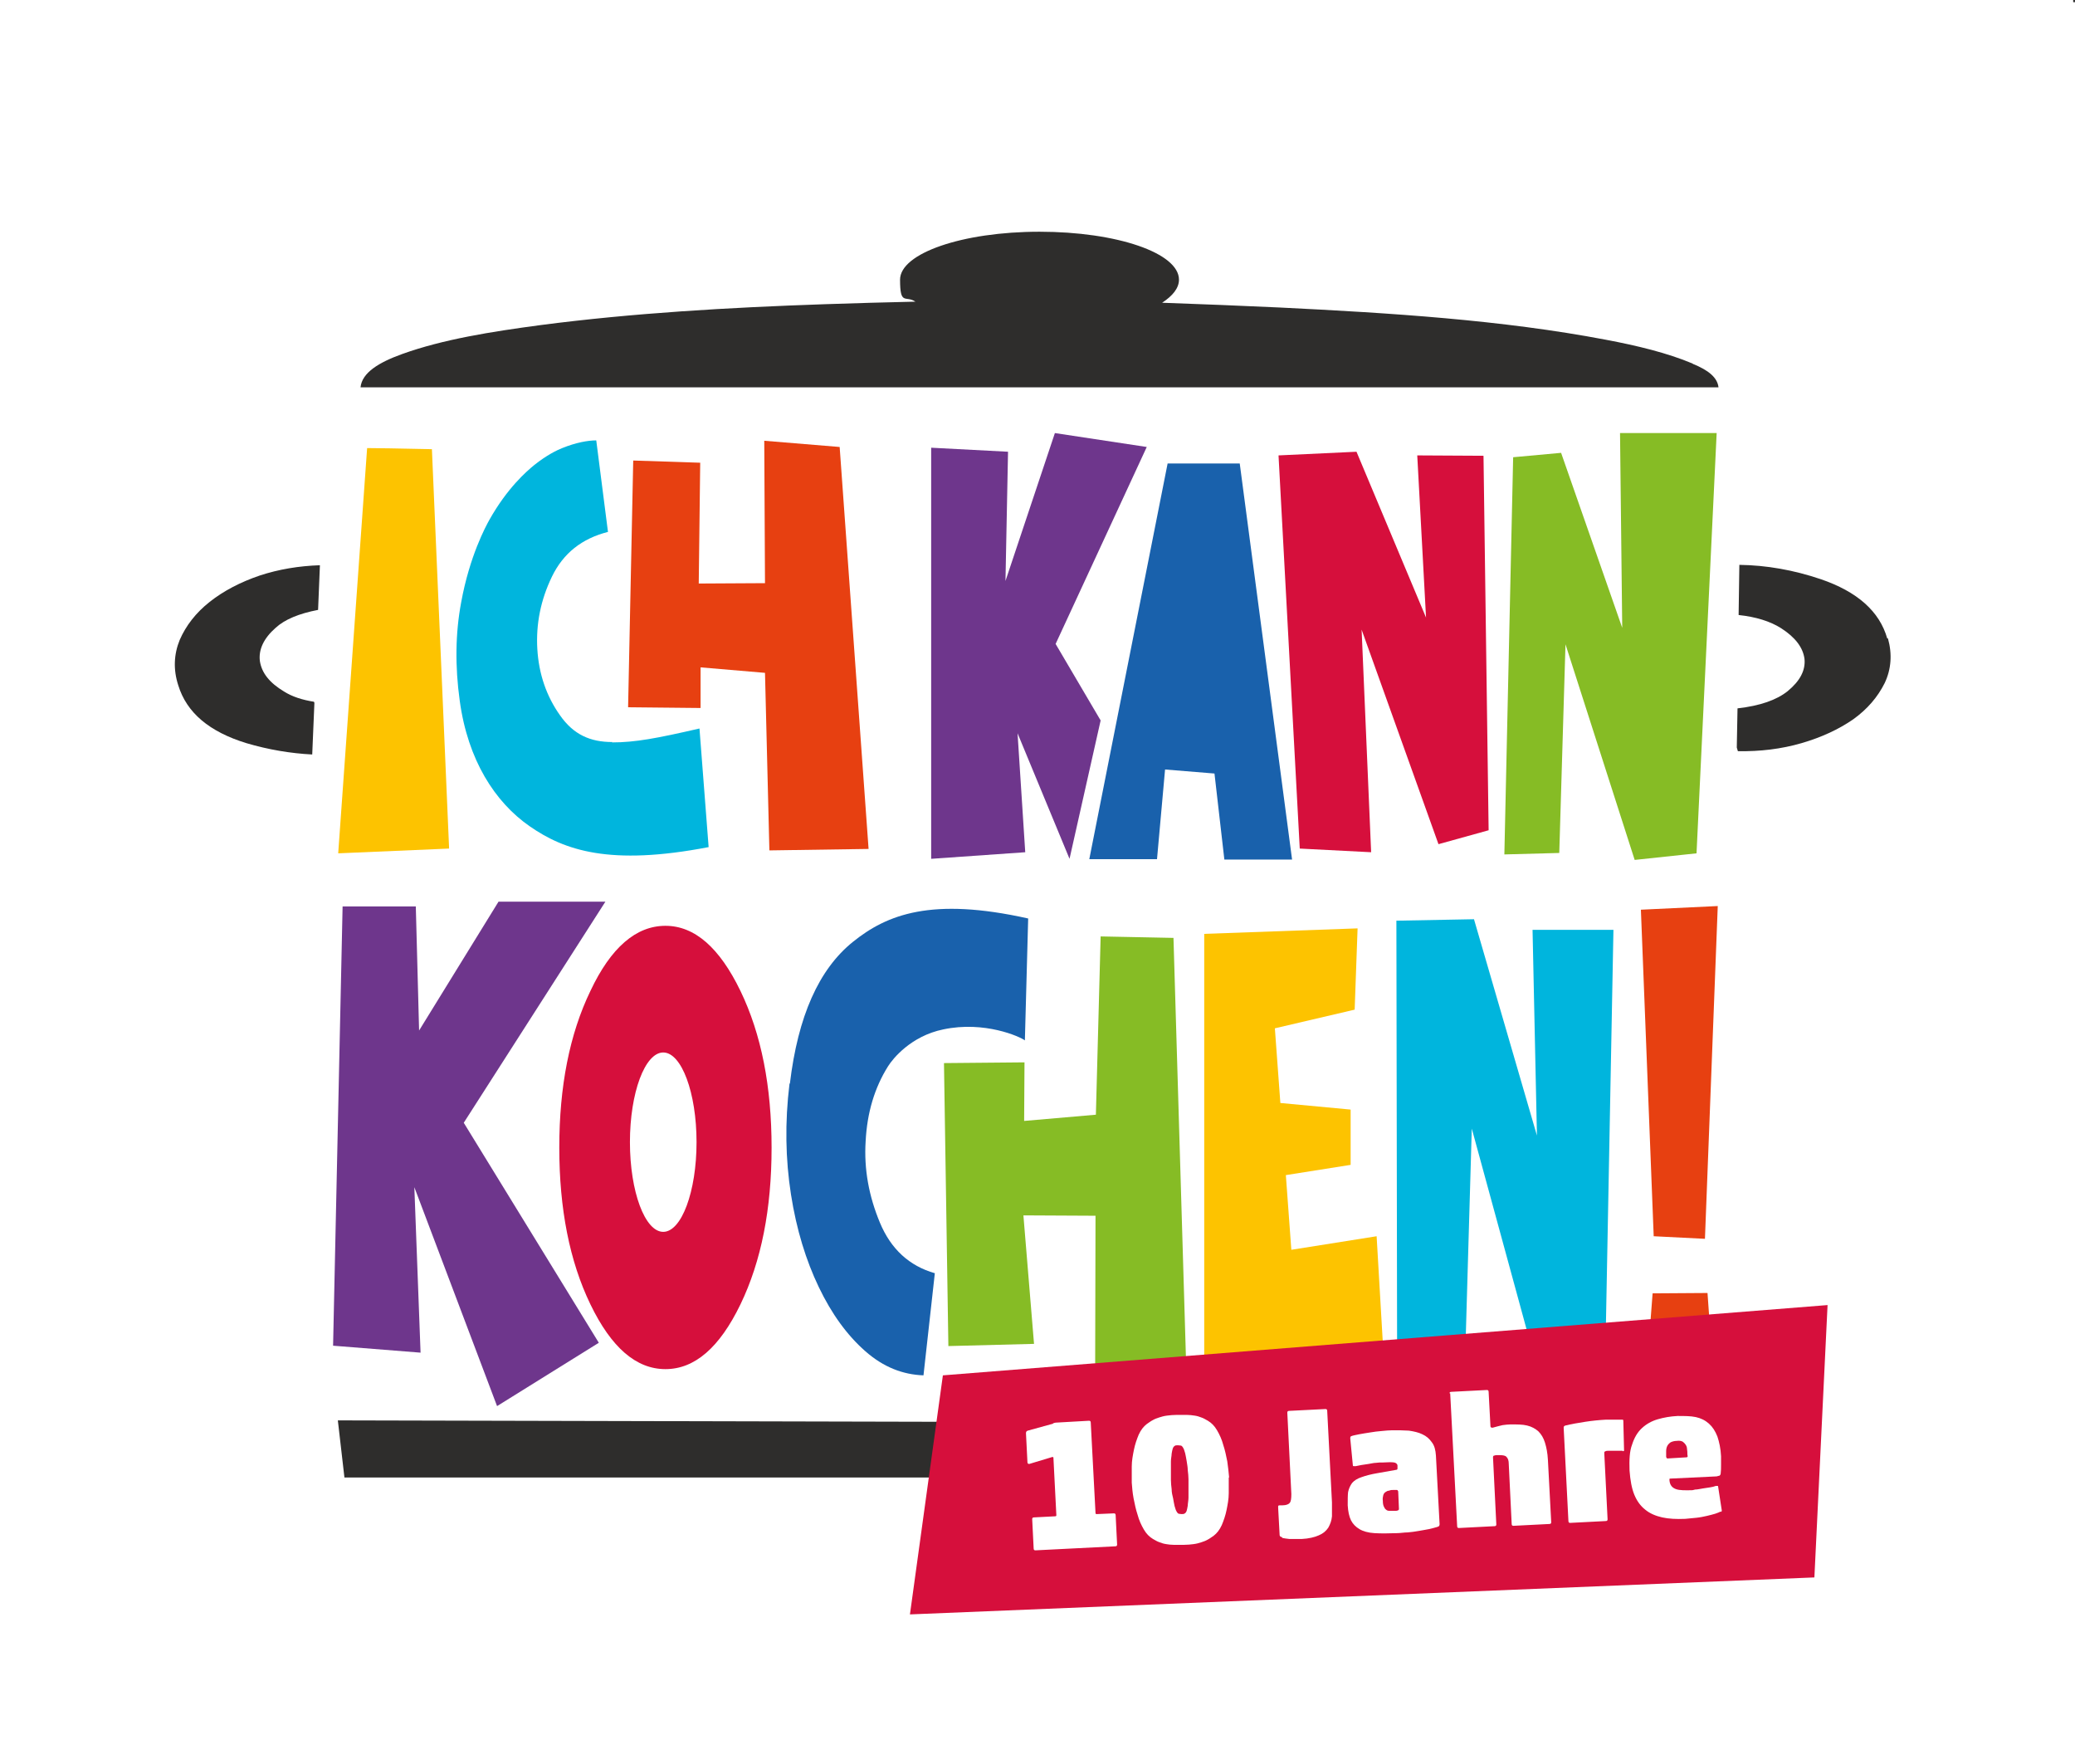 <?xml version="1.0" encoding="UTF-8"?>
<svg id="Logo" xmlns="http://www.w3.org/2000/svg" version="1.1" viewBox="0 0 566.9 481.9">
  <rect x="0" y="0" width="566.9" height="481.9" fill="#333333" stroke="none"/>
  <!-- Generator: Adobe Illustrator 29.7.0, SVG Export Plug-In . SVG Version: 2.1.1 Build 138)  -->
  <defs>
    <style>
      .st0 {
        fill: #1961ac;
      }

      .st1 {
        fill: #fff;
      }

      .st2 {
        fill: #2e2d2c;
      }

      .st3 {
        fill: #fdc300;
      }

      .st4 {
        fill: #6e368c;
      }

      .st5 {
        fill: #e74011;
      }

      .st6 {
        fill: #d60f3c;
      }

      .st7 {
        fill: #86bc25;
      }

      .st8 {
        fill: #00b5dd;
      }
    </style>
  </defs>
  <g>
    <rect class="st1" y=".6" width="566.9" height="481.9"/>
    <g>
      <path class="st0" d="M339,127.2h-19.6l-21.4,108.1h18.5l2.2-24.5,13.5,1.1,2.7,23.5h18.5l-14.3-108.2h-.1Z"/>
      <path class="st3" d="M100.8,123l-7.9,110.7,30.3-1.3-4.7-109.1c-9.4-.2-15.3-.3-17.7-.3h0Z"/>
      <g>
        <polygon class="st5" points="468.2 372.1 450.5 372.1 451.9 353.9 467 353.8 468.2 372.1"/>
        <polygon class="st5" points="466.2 338.9 452.3 338.3 448.7 249.1 469.8 248.1 466.2 338.9"/>
      </g>
      <polygon class="st4" points="94.1 248.2 114.1 248.2 115 282.1 136.7 246.9 165.8 246.9 127.1 307.3 164 367.4 136.2 384.7 113.7 324.9 115.3 370.1 91.5 368.2 94.1 248.2"/>
      <polygon class="st7" points="258.4 291 280.4 290.7 280.3 306.8 299.8 305.1 301.2 256.3 321 256.7 324.6 374.6 299.6 375.6 299.8 332.7 280.1 332.5 283 367.7 259.5 368.2 258.4 291"/>
      <path class="st0" d="M216.1,296.6c-1.3,10.6-1.1,20.7.4,30.3,1.6,9.6,4.1,18,7.6,25.3s7.7,13.1,12.7,17.5,10.3,6.4,15.9,6.6l3.1-27.9c-7-2-12-6.6-15-13.8-3-7.2-4.4-14.6-3.9-22.3s2.4-14.5,6.1-20.4c1.3-2.1,6.3-8.3,15.1-10.1,11.3-2.4,21,2,22.3,3l.9-33.3c-26.4-5.9-38.6-1.1-47.9,6.4-9.3,7.5-15,20.4-17.2,38.6h0Z"/>
      <polygon class="st3" points="376.5 338.3 353.2 342 351.7 321.6 369.5 318.7 369.5 303.7 350.2 301.9 348.7 281.5 370.6 276.3 371.4 254.1 329.5 255.7 329.5 370.8 378.4 370.8 376.5 338.3"/>
      <polygon class="st8" points="419.2 254.6 441.3 254.6 439 375.1 421 376.2 402.5 308.9 400.8 370.9 382.2 372 381.9 252.1 403.2 251.7 420.4 310.8 419.2 254.6"/>
      <path class="st2" d="M86.3,192.5l-.6,14.2c-5.9-.3-11.9-1.3-18-3.1-10.1-3.1-16.3-8.3-18.6-15.8-1.4-4.3-1.2-8.5.4-12.4,1.7-3.9,4.4-7.4,8.2-10.4s8.3-5.4,13.7-7.1c5.2-1.7,10.6-2.6,16.4-2.8l-.5,12.2c-5.2,1-9.1,2.6-11.6,4.9-3.3,2.9-4.7,6-4.3,9.1.4,3.1,2.7,5.9,6.6,8.4,2.2,1.4,5,2.3,8.2,2.8h0ZM516.1,175c-2.1-7.4-8.2-12.9-18.2-16.2-7.4-2.5-14.8-3.8-22.2-3.9l-.2,13.7c4.8.5,8.6,1.7,11.5,3.6,3.9,2.5,6,5.3,6.4,8.4s-1.2,6.1-4.6,8.8c-3,2.4-7.5,4-13.7,4.7v10.7c-.1,0,.1,1,.1,1,6.1.1,11.9-.6,17.4-2.2,5.5-1.6,10.2-3.8,14-6.6,3.9-2.8,6.8-6.1,8.6-9.9,1.8-3.8,2.1-7.9.9-12.2h0ZM462.8,99.8c-6.9-2.9-15.2-4.9-23.7-6.5-28.4-5.4-58.7-7.3-89.1-8.8-10.5-.5-21.1-.9-32.1-1.3,3-1.9,4.6-4,4.6-6.3,0-7.3-17-13.1-38.1-13.1s-38.1,5.9-38.1,13.1,1.5,4.2,4.2,6c-8.2.2-16.5.4-24.8.7-26.2.9-52.3,2.4-77.6,5.7-13.5,1.8-26.7,3.9-37.8,7.9-6.4,2.3-11,5.1-11.4,9.1h371c-.3-2.7-2.8-4.7-7-6.4h0ZM470.8,389.5l-378-.9,1.8,15.6h375.3l.9-14.6h0Z"/>
      <polygon class="st5" points="173.4 126.4 191.8 126.9 191.4 160 209.4 159.9 209.3 120.9 229.9 122.7 237.7 232.5 210.7 232.8 209.5 184.4 191.9 182.9 191.9 194 172.1 193.8 173.4 126.4"/>
      <polygon class="st6" points="349.8 125 371.1 123.9 390.1 169.2 387.7 125 405.7 125.1 407.2 227.4 393.5 231.2 372.4 172.6 375.1 233.4 355.5 232.4 349.8 125"/>
      <path class="st8" d="M167.7,203.3c-5.9,0-10.6-2-14.3-7.3-3.7-5.2-5.8-11.3-6.2-18.1s.9-13.4,4-19.8c3.1-6.4,8.2-10.4,15.3-12.2l-3.2-25c-2.2,0-5.6.6-9.3,2.1-1.5.6-4.1,1.8-7.6,4.6-2.2,1.8-7.4,6.3-12.3,15-1,1.8-5.4,9.9-7.7,22.5-1.6,8.5-1.7,17.5-.4,26.9,2.2,16.2,9.6,27.7,19.1,34.3s21.9,10.9,48.9,5.6l-2.5-32.4c-11.7,2.7-17.6,3.8-23.9,3.8h0Z"/>
      <polygon class="st7" points="464 233.7 447.1 235.5 428.2 176.6 426.5 233.6 411.5 234 413.9 125.5 427 124.2 443.7 172 443.1 118.8 469.5 118.8 464 233.7"/>
      <polygon class="st4" points="288.8 176.4 313.8 122.7 288.7 118.8 275.2 159.3 275.8 123.9 254.8 122.8 254.8 235.1 280.6 233.4 278.4 200.9 292.7 235.1 301.2 197.4 288.8 176.4"/>
      <path class="st6" d="M202.8,271.3c-5.7-11.8-12.5-17.8-20.5-17.8s-14.9,5.9-20.5,17.8c-5.7,11.8-8.5,26.1-8.5,42.8s2.8,31,8.5,42.8,12.5,17.7,20.5,17.7,14.8-5.9,20.5-17.7,8.5-26.1,8.5-42.8-2.8-31-8.5-42.8h0ZM181.7,337c-5,0-9.1-11-9.1-24.5s4.1-24.5,9.1-24.5,9.1,11,9.1,24.5-4.1,24.5-9.1,24.5Z"/>
    </g>
  </g>
  <g>
    <rect class="st1" x="-.5" width="566.9" height="481.9"/>
    <g>
      <path class="st0" d="M338.6,126.6h-19.6l-21.4,108.1h18.5l2.2-24.5,13.5,1.1,2.7,23.5h18.5l-14.3-108.2h-.1Z"/>
      <path class="st3" d="M100.3,122.4l-7.9,110.7,30.3-1.3-4.7-109.1c-9.4-.2-15.3-.3-17.7-.3Z"/>
      <g>
        <polygon class="st5" points="467.8 371.6 450.1 371.6 451.5 353.3 466.5 353.2 467.8 371.6"/>
        <polygon class="st5" points="465.8 338.4 451.8 337.7 448.3 248.5 469.3 247.5 465.8 338.4"/>
      </g>
      <polygon class="st4" points="93.6 247.6 113.6 247.6 114.5 281.5 136.2 246.3 165.4 246.3 126.7 306.7 163.6 366.8 135.8 384.1 113.2 324.3 114.9 369.5 91 367.6 93.6 247.6"/>
      <polygon class="st7" points="257.9 290.4 279.9 290.2 279.8 306.2 299.4 304.5 300.7 255.8 320.6 256.2 324.1 374.1 299.2 375.1 299.3 332.1 279.6 332 282.5 367.1 259.1 367.7 257.9 290.4"/>
      <path class="st0" d="M215.7,296c-1.3,10.6-1.1,20.7.4,30.3,1.5,9.6,4.1,18,7.6,25.3s7.7,13.1,12.7,17.5,10.3,6.4,15.9,6.6l3.1-27.9c-7-2-12-6.6-15-13.8-3-7.2-4.4-14.6-3.9-22.3.4-7.7,2.4-14.5,6.1-20.4,1.3-2.1,6.3-8.3,15.1-10.1,11.3-2.4,21,2,22.3,3l.9-33.3c-26.4-5.9-38.6-1.1-47.9,6.4-9.3,7.5-15,20.3-17.2,38.7h-.1Z"/>
      <polygon class="st3" points="376.1 337.7 352.8 341.4 351.3 321 369 318.2 369 303.1 349.8 301.3 348.3 280.9 370.1 275.8 370.9 253.6 329 255.1 329 370.3 378 370.3 376.1 337.7"/>
      <polygon class="st8" points="418.7 254 440.8 254 438.5 374.6 420.5 375.7 402.1 308.3 400.3 370.4 381.7 371.4 381.5 251.5 402.7 251.1 419.9 310.2 418.7 254"/>
      <path class="st2" d="M85.9,191.9l-.6,14.2c-5.9-.3-11.9-1.3-18-3.1-10.1-3.1-16.3-8.3-18.6-15.8-1.4-4.3-1.2-8.5.4-12.4,1.7-3.9,4.4-7.4,8.2-10.4s8.4-5.4,13.7-7.2c5.2-1.7,10.6-2.6,16.4-2.8l-.5,12.2c-5.2,1-9.1,2.6-11.6,4.9-3.3,2.9-4.7,6-4.3,9.1.5,3.2,2.6,5.9,6.6,8.3,2.2,1.4,5,2.3,8.2,2.8v.2ZM515.6,174.4c-2.1-7.4-8.2-12.8-18.2-16.2-7.4-2.5-14.8-3.8-22.2-3.9l-.2,13.7c4.7.5,8.6,1.7,11.6,3.6,3.9,2.5,6,5.3,6.4,8.4.3,3.1-1.2,6-4.6,8.8-3,2.4-7.5,4-13.7,4.7l-.2,10.7.3,1c6.1.1,11.9-.6,17.4-2.2,5.5-1.6,10.2-3.8,14.1-6.5,3.9-2.8,6.7-6.1,8.6-9.9,1.8-3.8,2.1-7.9.9-12.2h-.2ZM462.4,99.3c-6.9-2.9-15.2-4.9-23.7-6.5-28.4-5.4-58.7-7.3-89.1-8.8-10.5-.5-21.1-.9-32.1-1.3,2.9-1.9,4.6-4,4.6-6.3,0-7.3-17-13.1-38.1-13.1s-38.1,5.9-38.1,13.1,1.5,4.2,4.2,6c-8.2.2-16.5.4-24.8.7-26.2.9-52.3,2.4-77.6,5.7-13.5,1.8-26.7,3.9-37.8,7.9-6.4,2.3-11,5.1-11.4,9.1h371c-.3-2.7-2.8-4.7-7-6.4h0ZM470.3,388.9l-378-.9,1.8,15.6h375.2l.9-14.7h.1Z"/>
      <polygon class="st5" points="173 125.8 191.3 126.4 190.9 159.4 209 159.3 208.8 120.4 229.4 122.1 237.3 231.9 210.2 232.3 209 183.8 191.4 182.3 191.4 193.4 171.6 193.2 173 125.8"/>
      <polygon class="st6" points="349.3 124.4 370.6 123.4 389.6 168.7 387.2 124.4 405.3 124.5 406.7 226.8 393 230.6 372 172 374.6 232.8 355.1 231.8 349.3 124.4"/>
      <path class="st8" d="M167.3,202.7c-6,0-10.6-2-14.3-7.3-3.7-5.2-5.8-11.3-6.2-18.1s.9-13.4,4-19.8c3.1-6.4,8.2-10.4,15.3-12.2l-3.2-25c-2.3,0-5.6.6-9.3,2.1-1.5.6-4.2,1.9-7.6,4.6-2.2,1.8-7.4,6.3-12.3,15-1,1.8-5.4,9.9-7.7,22.5-1.6,8.5-1.7,17.5-.4,26.9,2.2,16.2,9.6,27.7,19.1,34.3s21.9,10.9,48.9,5.7l-2.5-32.4c-11.7,2.7-17.6,3.8-23.9,3.8h0Z"/>
      <polygon class="st7" points="463.5 233.1 446.6 234.9 427.7 176 426 233 411 233.4 413.4 124.9 426.5 123.7 443.2 171.5 442.6 118.3 469 118.3 463.5 233.1"/>
      <polygon class="st4" points="288.4 175.9 313.3 122.1 288.2 118.3 274.7 158.7 275.4 123.4 254.4 122.3 254.4 234.6 280.1 232.8 278 200.3 292.2 234.6 300.7 196.8 288.4 175.9"/>
      <path class="st6" d="M202.3,270.7c-5.7-11.8-12.5-17.8-20.5-17.8s-14.9,5.9-20.5,17.8c-5.7,11.8-8.5,26.1-8.5,42.8s2.8,31,8.5,42.8,12.5,17.7,20.5,17.7,14.8-5.9,20.5-17.7c5.7-11.8,8.5-26.1,8.5-42.8s-2.8-31-8.5-42.8ZM181.2,336.5c-5,0-9.1-11-9.1-24.5s4.1-24.5,9.1-24.5,9.1,11,9.1,24.5-4.1,24.5-9.1,24.5Z"/>
    </g>
  </g>
  <g>
    <polygon class="st6" points="257.6 375.7 248.6 441 495.7 430.9 499.3 356.5 257.6 375.7"/>
    <g>
      <path class="st1" d="M287.7,388.8c.3-.1.6-.2,1-.2l8.8-.5c.3,0,.5.1.5.5l1.3,24.7c0,.2.1.3.3.3l4.7-.2c.3,0,.5.1.5.5l.4,8c0,.3-.1.5-.5.5l-21.8,1.1c-.3,0-.5-.1-.5-.5l-.4-8c0-.3.1-.5.5-.5l5.8-.3c.2,0,.3-.1.3-.3l-.8-15.7c0-.2-.2-.2-.3-.2l-6.3,1.9c-.3,0-.5-.1-.5-.5l-.4-7.9c0-.3.1-.6.5-.7l6.9-1.9h0Z"/>
      <path class="st1" d="M335.7,403.5v4.4c0,1.6-.3,3.1-.6,4.6-.3,1.5-.8,2.9-1.3,4.1-.6,1.3-1.3,2.2-2.2,2.9-.6.4-1.1.8-1.7,1.1-.5.3-1.1.5-1.7.7s-1.3.4-2.1.5c-.8.1-1.7.2-2.7.2h-2.7c-.8,0-1.5-.1-2.1-.2-.7-.1-1.3-.3-1.8-.5-.6-.2-1.1-.5-1.8-.9-1-.6-1.8-1.4-2.5-2.6s-1.3-2.5-1.7-4c-.5-1.5-.8-3-1.1-4.5-.3-1.6-.4-3-.5-4.3v-4.4c0-1.6.3-3.1.6-4.6.3-1.5.8-2.9,1.3-4.1.6-1.3,1.3-2.2,2.2-2.9.6-.4,1.1-.8,1.7-1.1.5-.3,1.1-.5,1.7-.7s1.3-.4,2.1-.5c.8-.1,1.7-.2,2.7-.2h2.7c.8,0,1.5.1,2.2.2s1.3.3,1.8.5c.6.2,1.1.5,1.8.9,1,.6,1.8,1.4,2.5,2.6s1.3,2.5,1.7,4c.5,1.5.8,3,1.1,4.5.2,1.5.4,3,.5,4.4h-.1ZM319.9,404.3c0,.8.1,1.7.2,2.5,0,.9.2,1.7.4,2.5.1.8.3,1.5.4,2.1.2.6.3,1.1.5,1.4.2.4.4.6.6.7.2,0,.5.1.8.1s.7,0,.9-.2c.2-.1.4-.4.5-.7.1-.3.2-.8.3-1.4,0-.6.2-1.4.2-2.2v-5c0-.8-.1-1.7-.2-2.5,0-.9-.2-1.7-.3-2.5-.1-.8-.3-1.5-.4-2.1-.2-.6-.3-1.1-.5-1.4-.2-.4-.4-.6-.6-.7-.2,0-.5-.1-.9-.1s-.7,0-.9.2c-.2.1-.4.4-.5.7-.1.3-.2.8-.3,1.4,0,.6-.2,1.3-.2,2.1v5.2h0Z"/>
      <path class="st1" d="M350.2,419.9c-.4-.1-.6-.3-.6-.6l-.4-7.4v-.5c0-.1.2-.2.4-.2h.8c1,0,1.7-.3,2-.7.3-.4.4-1.2.4-2.4l-1.1-22.2c0-.3.1-.5.5-.5l9.9-.5c.3,0,.5.1.5.5l1.3,25v3.8c-.1,1.2-.5,2.2-1,3.1-.6.9-1.4,1.6-2.6,2.1-1.1.5-2.7.9-4.7,1h-3.3c-.9-.1-1.6-.2-2-.3v-.2Z"/>
      <path class="st1" d="M377.6,399.5c-.5,0-1,0-1.7.1-.6,0-1.3.2-2,.3-.7.1-1.3.2-2,.3-.6.1-1.1.2-1.5.3h-.5c-.2,0-.3,0-.3-.3l-.7-7.2c0-.4,0-.6.3-.7.5-.2,1.2-.3,2.1-.5s1.9-.3,3-.5,2.1-.3,3.2-.4,2-.2,2.9-.2c1.6,0,3,0,4.5.1,1.4.2,2.7.5,3.7,1,1.1.5,1.9,1.2,2.6,2.2.7.9,1,2.1,1.1,3.6l1,18.7c0,.2,0,.3-.1.5,0,.1-.3.2-.5.3-.7.2-1.4.4-2.3.6s-1.8.3-2.8.5-2,.3-3,.4c-1,0-2,.2-2.9.2-2.5.1-4.5.1-6.2,0s-3.1-.5-4.1-1.1-1.8-1.4-2.3-2.4-.8-2.4-.9-4.1c0-1.5,0-2.7.1-3.6.2-1,.6-1.8,1.1-2.5.6-.7,1.4-1.2,2.6-1.6,1.1-.4,2.6-.8,4.4-1.1l5.1-.9c.2,0,.3-.2.3-.3v-.8c0-.5-.4-.8-.9-.9-.6-.1-1.6-.1-3.1,0h-.2ZM381.9,407.3c0-.2-.1-.3-.4-.3h-.6c-.5,0-1,0-1.4.2-.4,0-.7.2-1,.4-.3.2-.5.5-.6.9s-.2.9-.1,1.5c0,.7.1,1.2.3,1.6.2.4.3.6.6.8.2.2.5.3.8.3h1.9c.3,0,.5-.1.7-.2,0,0,.1-.1.1-.3l-.2-4.7v-.2Z"/>
      <path class="st1" d="M396,380.7c0-.3.1-.5.5-.5l9.7-.5c.3,0,.5.1.5.5l.5,9.4c0,.3.2.4.6.4,1-.3,1.9-.5,2.7-.7.8-.1,1.5-.2,2.2-.2,1.8,0,3.3,0,4.5.3,1.3.3,2.3.9,3.1,1.6.8.8,1.4,1.8,1.8,3.1.4,1.3.7,2.8.8,4.7l.9,17c0,.3-.1.5-.5.5l-9.8.5c-.3,0-.5-.1-.5-.5l-.8-16.4c0-.9-.2-1.5-.6-1.9-.3-.4-1-.5-1.8-.5h-.9c-.2,0-.4,0-.6.1-.3,0-.4.2-.4.5l.9,18.3c0,.3-.1.5-.5.5l-9.7.5c-.3,0-.5-.1-.5-.5l-1.9-36.3h-.2Z"/>
      <path class="st1" d="M443.3,396.3h-3.8c-.4,0-.7,0-1,.2-.2,0-.2.2-.2.5l.9,18c0,.3-.1.5-.5.5l-9.7.5c-.3,0-.5-.1-.5-.5l-1.3-25.5c0-.3.1-.5.5-.6,1.6-.4,3.4-.7,5.3-1s3.9-.5,5.8-.6h4.5c.1,0,.2.1.2.3l.2,8c0,.2,0,.3-.3.3h-.1Z"/>
      <path class="st1" d="M470.1,412.9c-.4.2-.9.4-1.5.6-.7.2-1.4.4-2.3.6s-1.8.4-2.8.5-2,.2-3.1.3c-2.4.1-4.5,0-6.3-.4s-3.4-1.1-4.6-2.1c-1.3-1-2.3-2.4-3-4.1s-1.1-3.9-1.3-6.6c-.1-2.9,0-5.3.7-7.1.6-1.9,1.5-3.4,2.7-4.5s2.6-1.9,4.3-2.4c1.7-.5,3.5-.8,5.4-.9,1.9,0,3.6,0,5,.3s2.6.9,3.6,1.8,1.7,2,2.3,3.5c.5,1.5.9,3.3,1,5.4v2.3c0,.9,0,1.7-.1,2.4,0,.3-.2.5-.3.6-.1,0-.4.1-.8.2l-12.6.6c-.2,0-.3,0-.3.2,0,1.2.5,2,1.2,2.4.8.5,1.9.6,3.6.6s1.4,0,2.2-.2c.7,0,1.4-.2,2.1-.3.7-.1,1.4-.2,2-.3.6-.1,1.1-.2,1.6-.4h.4c.1,0,.2,0,.2.2l1,6.5c0,.2,0,.3-.3.4h0ZM455.3,398.1c0,.2.1.3.3.3l5-.3c.2,0,.3,0,.4-.1s.1-.3,0-.7c0-.5,0-1-.1-1.5,0-.5-.2-.9-.4-1.2-.2-.3-.5-.6-.8-.8-.4-.2-.9-.3-1.6-.2-.7,0-1.3.2-1.7.4-.4.3-.7.6-.9,1-.2.4-.3.9-.3,1.4v1.7h.1Z"/>
    </g>
  </g>
</svg>